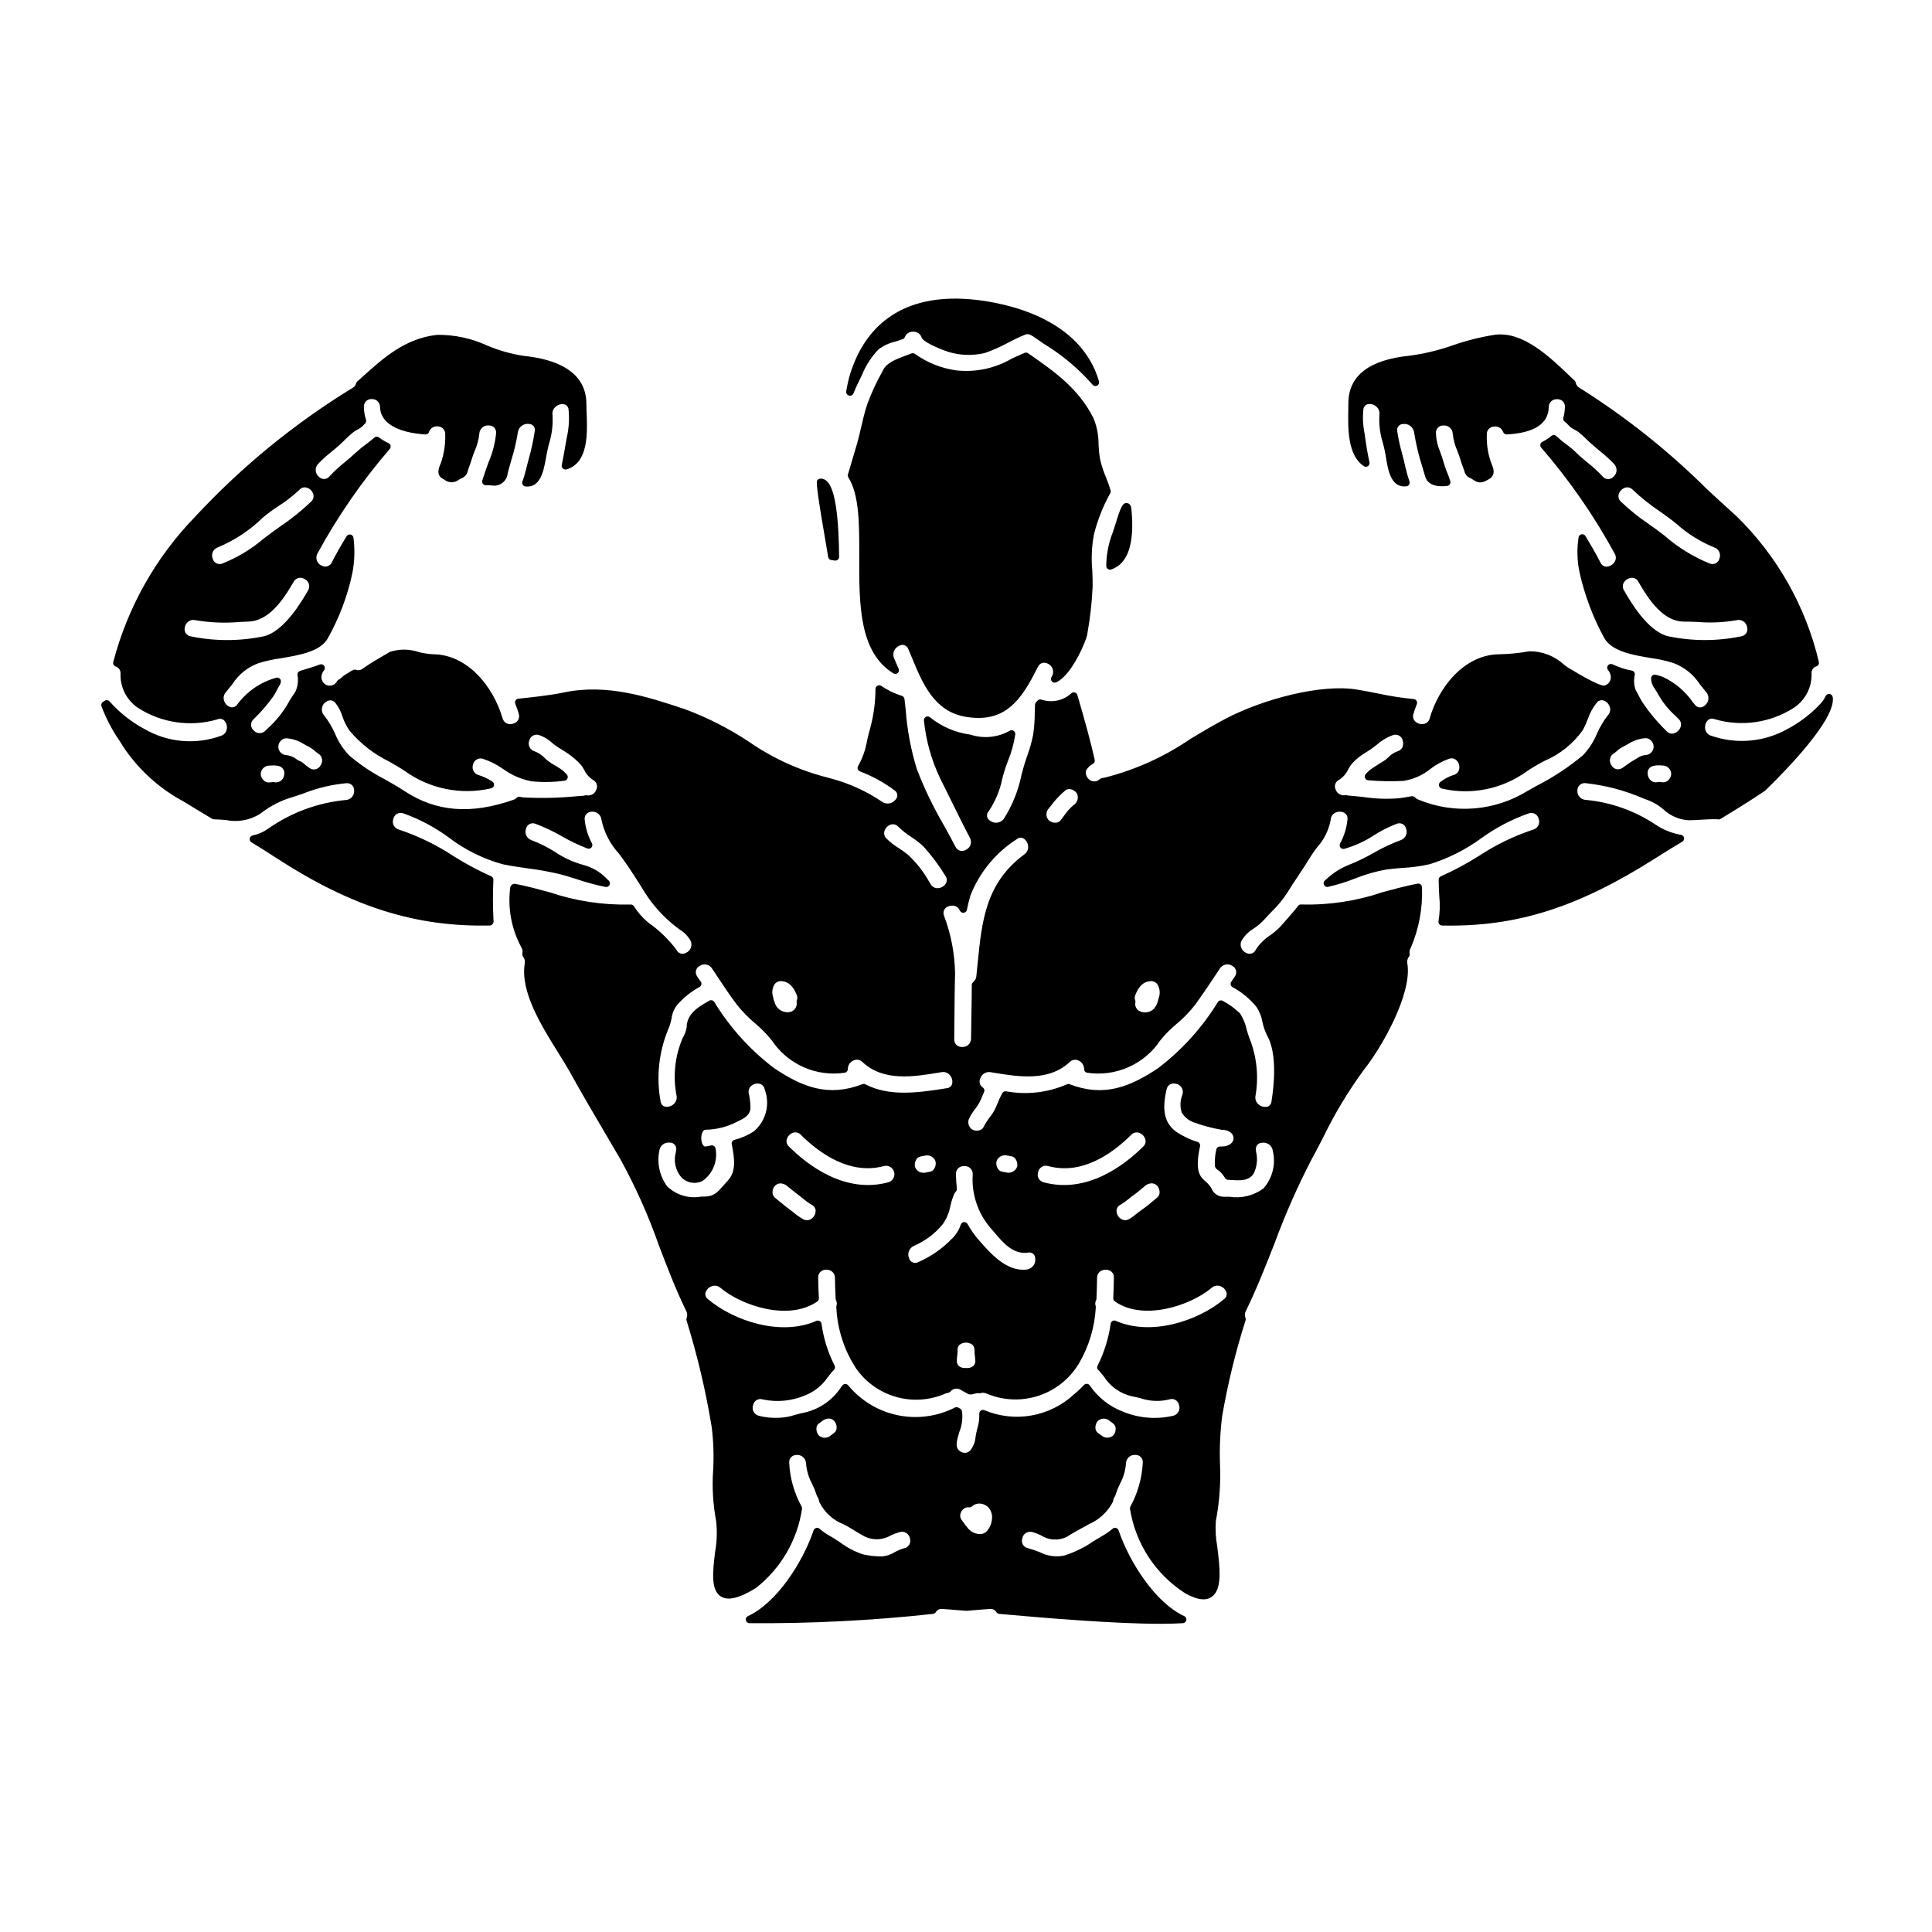 <?xml version="1.0" encoding="UTF-8"?>
<!-- Uploaded to: ICON Repo, www.iconrepo.com, Generator: ICON Repo Mixer Tools -->
<svg fill="#000000" width="800px" height="800px" version="1.1" viewBox="144 144 512 512" xmlns="http://www.w3.org/2000/svg">
 <g>
  <path d="m433.71 254.67c-4.016-7.871-10.445-12.328-17.25-17.051h-0.004c-0.273-0.195-0.637-0.234-0.945-0.098-1.152 0.488-2.246 0.992-3.316 1.48h-0.004c-4.465 2.625-9.664 3.731-14.812 3.148-3.918-0.547-7.644-2.035-10.863-4.328-0.277-0.223-0.645-0.281-0.973-0.156l-1.223 0.461c-2.594 0.953-5.273 1.938-6.242 3.852l-0.312 0.594v0.004c-1.543 2.742-2.859 5.609-3.938 8.562-0.672 2-1.16 4.106-1.633 6.141-0.328 1.41-0.648 2.812-1.027 4.164l-0.609 2.051c-0.672 2.254-1.543 5.176-1.852 6.246-0.074 0.27-0.031 0.555 0.113 0.789 2.941 4.637 2.914 12.594 2.887 21.051-0.035 12.426-0.078 25.277 9.055 30.867l-0.004-0.004c0.367 0.23 0.836 0.191 1.16-0.094 0.293-0.27 0.391-0.695 0.25-1.07l-1.234-2.828c-0.262-0.629-0.262-1.336 0.004-1.961 0.262-0.625 0.77-1.121 1.398-1.371 0.422-0.246 0.934-0.289 1.391-0.117 0.461 0.168 0.816 0.535 0.973 1 0.371 0.848 0.73 1.715 1.094 2.586 2.703 6.531 5.769 13.93 14.012 15.352 1.16 0.207 2.336 0.316 3.516 0.32 8.191 0 11.906-5.922 15.742-13.543h0.004c0.215-0.504 0.648-0.883 1.18-1.035 0.5-0.109 1.027-0.031 1.477 0.219 0.586 0.273 1.035 0.777 1.238 1.395 0.207 0.617 0.148 1.289-0.16 1.863-0.043 0.09-0.09 0.18-0.148 0.262-0.223 0.371-0.18 0.848 0.109 1.168 0.289 0.324 0.758 0.418 1.148 0.23 4.398-2.055 8.023-11.469 8.176-12.465l0.098-0.621c0.73-4.051 1.188-8.148 1.367-12.262 0.027-1.34-0.027-2.812-0.09-4.328h-0.004c-0.301-3.227-0.141-6.477 0.477-9.656 0.957-3.75 2.391-7.359 4.273-10.742 0.148-0.234 0.188-0.52 0.105-0.785-0.348-1.242-0.812-2.422-1.25-3.543h-0.004c-0.664-1.555-1.184-3.168-1.547-4.82-0.211-1.262-0.34-2.535-0.391-3.816 0.027-2.441-0.453-4.863-1.41-7.109z"/>
  <path d="m364.44 292.43c0.176 0.008 0.348 0.035 0.52 0.078l0.25 0.051c0.059 0.004 0.121 0.004 0.18 0 0.23 0 0.457-0.082 0.633-0.234 0.223-0.188 0.352-0.465 0.352-0.758-0.172-18.383-2.754-20.734-4.949-20.734-0.293 0-0.57 0.129-0.762 0.352-0.371 0.438-0.594 0.699 2.805 20.418h0.004c0.07 0.477 0.484 0.832 0.969 0.828z"/>
  <path d="m437.58 294.78c0.172 0.129 0.379 0.195 0.594 0.195 0.105 0 0.215-0.02 0.316-0.055 4.43-1.512 6.227-6.867 5.352-15.93-0.039-0.395-0.152-1.574-1.18-1.668-1.18-0.148-1.691 1.117-3.203 6.012-0.273 0.879-0.488 1.594-0.605 1.863v-0.004c-1.094 2.793-1.664 5.758-1.68 8.754-0.012 0.328 0.141 0.641 0.406 0.832z"/>
  <path d="m368.99 248.83c0.086 0.027 0.18 0.043 0.273 0.043 0.398 0 0.754-0.238 0.91-0.602l0.246-0.598c0.27-0.641 0.527-1.273 0.836-1.875 0.395-0.789 0.754-1.531 1.113-2.289 1.02-2.566 2.523-4.91 4.434-6.906 1.32-1.004 2.84-1.711 4.457-2.074 0.668-0.207 1.336-0.418 1.969-0.652 0.289-0.105 0.512-0.34 0.602-0.633 0.359-0.848 1.207-1.379 2.121-1.336 1.035-0.082 1.984 0.562 2.293 1.551 0.547 1.5 6.711 3.688 6.828 3.719 3.188 1.008 6.586 1.145 9.84 0.395 2.152-0.742 4.238-1.664 6.234-2.754 1.426-0.73 2.898-1.488 4.43-2.098 0.598-0.281 1.305-0.195 1.82 0.219 0.148 0.062 0.297 0.148 0.395 0.207 0.957 0.668 1.91 1.316 2.848 1.969 4.82 2.922 9.164 6.566 12.883 10.805 0.289 0.375 0.805 0.488 1.227 0.273 0.422-0.219 0.629-0.703 0.492-1.156-4.891-16.777-24.586-20.703-32.828-21.609-16.977-1.836-28.391 4.887-33.062 19.488-0.473 1.578-0.84 3.188-1.094 4.82-0.07 0.496 0.246 0.969 0.734 1.094z"/>
  <path d="m629.68 328.72c-0.066-0.426-0.406-0.758-0.832-0.816-0.43-0.055-0.844 0.168-1.027 0.559-0.414 0.887-0.988 1.688-1.695 2.363-2.441 2.555-5.281 4.699-8.406 6.352-6.203 3.496-13.613 4.141-20.324 1.766-0.789-0.254-1.363-0.934-1.492-1.75-0.168-0.875 0.121-1.773 0.766-2.387 0.504-0.395 1.18-0.473 1.762-0.207 7.074 2.062 14.695 0.969 20.91-2.996 3.043-1.992 4.84-5.414 4.746-9.051-0.109-0.883 0.434-1.715 1.285-1.969 0.488-0.164 0.77-0.68 0.641-1.18-3.457-14.664-11.016-28.043-21.789-38.574-2.641-2.363-5.242-4.781-7.844-7.184-10.227-10.168-21.551-19.168-33.762-26.84-0.539-0.277-0.922-0.789-1.035-1.387-0.035-0.211-0.137-0.402-0.293-0.551l-1.391-1.32c-5.512-5.25-12.402-11.785-19.785-10.828v0.004c-3.769 0.594-7.477 1.523-11.082 2.777-3.707 1.312-7.543 2.238-11.445 2.758-10.789 1.09-16.258 5.344-16.258 12.645 0 0.527 0 1.105-0.023 1.727-0.086 4.801-0.215 12.062 4.125 14.895 0.328 0.227 0.762 0.227 1.094 0 0.324-0.23 0.48-0.629 0.395-1.02-0.414-1.898-0.789-3.961-1.133-6.492l-0.168-1.145h-0.004c-0.422-2.082-0.527-4.219-0.309-6.332 0.031-0.59 0.391-1.117 0.93-1.355 0.832-0.254 1.738-0.07 2.402 0.492 0.711 0.531 1.062 1.418 0.918 2.293-0.152 2.527 0.164 5.066 0.938 7.477 0.27 1.062 0.527 2.094 0.684 3.059l0.098 0.605c0.562 3.453 1.316 8.219 5.406 7.777v0.004c0.305-0.031 0.578-0.195 0.742-0.453 0.16-0.258 0.195-0.578 0.09-0.863-0.422-1.219-0.773-2.461-1.051-3.719-0.27-1.238-0.582-2.453-0.898-3.656-0.551-1.938-0.98-3.906-1.285-5.898-0.105-0.457 0-0.934 0.285-1.309 0.281-0.371 0.719-0.598 1.188-0.613 0.684-0.113 1.387 0.055 1.949 0.461 0.562 0.41 0.938 1.027 1.043 1.715 0.5 3.137 1.238 6.234 2.215 9.258 0.246 0.832 0.488 1.652 0.723 2.481 0.34 1.148 1.52 3.004 5.832 2.481v-0.004c0.297-0.035 0.559-0.199 0.719-0.453 0.156-0.25 0.191-0.559 0.094-0.84l-0.156-0.461c-0.195-0.594-0.395-1.18-0.652-1.77h-0.004c-0.398-0.945-0.73-1.914-0.996-2.902-0.266-0.949-0.582-1.887-0.945-2.805-0.637-1.496-0.988-3.098-1.039-4.723-0.047-0.535 0.137-1.07 0.508-1.461 0.371-0.395 0.891-0.609 1.43-0.594 0.621-0.062 1.242 0.133 1.715 0.539 0.477 0.406 0.762 0.988 0.797 1.613 0.16 1.59 0.578 3.141 1.234 4.598 0.285 0.746 0.57 1.488 0.789 2.227 0.176 0.641 0.395 1.266 0.637 1.895 0.172 0.465 0.348 0.93 0.48 1.371h-0.004c0.195 0.777 0.762 1.406 1.512 1.684 0.238 0.109 0.461 0.242 0.672 0.395 1.828 1.344 2.926 0.688 4.394-0.176 1.777-1.09 1.02-2.93 0.617-3.918l-0.188-0.469h-0.004c-0.828-2.375-1.203-4.883-1.105-7.394-0.059-1.059 0.73-1.977 1.785-2.07 1.066-0.223 2.133 0.363 2.516 1.383 0.145 0.426 0.547 0.707 0.996 0.695 7.301-0.414 11.02-2.844 11.113-7.215-0.016-0.586 0.219-1.148 0.637-1.555 0.422-0.402 0.992-0.613 1.578-0.578h0.047c0.527-0.004 1.039 0.188 1.441 0.535 0.414 0.406 0.625 0.977 0.582 1.555-0.027 0.961-0.164 1.914-0.414 2.84-0.109 0.422 0.066 0.863 0.438 1.094 0.273 0.16 0.512 0.379 0.699 0.641 0.543 0.629 1.215 1.137 1.969 1.488 0.348 0.172 0.676 0.379 0.984 0.613 0.695 0.562 1.344 1.18 1.996 1.801 0.395 0.395 0.789 0.789 1.219 1.145 0.762 0.695 1.574 1.371 2.391 2.047 1.355 1.066 2.633 2.234 3.816 3.488 0.426 0.48 0.633 1.109 0.578 1.746-0.055 0.637-0.371 1.223-0.867 1.621-0.371 0.383-0.887 0.59-1.422 0.566-0.531-0.02-1.031-0.27-1.367-0.684-1.227-1.316-2.555-2.535-3.969-3.648-1.031-0.855-2.106-1.738-3.043-2.676-0.863-0.828-1.785-1.598-2.758-2.301-0.879-0.637-1.715-1.332-2.5-2.082-0.363-0.363-0.945-0.383-1.336-0.051-0.738 0.617-1.543 1.145-2.402 1.574-0.266 0.137-0.453 0.383-0.516 0.676-0.055 0.293 0.02 0.598 0.211 0.828 7.492 8.656 14.031 18.094 19.504 28.148 0.402 0.691 0.375 1.547-0.07 2.211-0.488 0.738-1.305 1.188-2.188 1.207-0.672-0.047-1.262-0.465-1.523-1.082-1.105-2.141-2.414-4.445-3.996-7.043-0.215-0.359-0.637-0.539-1.047-0.453-0.41 0.09-0.719 0.43-0.77 0.848-0.48 3.125-0.379 6.309 0.297 9.398 1.359 6.031 3.559 11.844 6.527 17.266 2.035 3.543 7.539 4.477 12.387 5.289v0.004c2.023 0.262 4.023 0.707 5.969 1.328 2.875 1.086 5.328 3.07 6.992 5.652 0.512 0.641 1.066 1.34 1.703 2.102 0.418 0.512 0.609 1.172 0.531 1.828s-0.422 1.254-0.945 1.652c-0.355 0.359-0.852 0.543-1.355 0.508-0.504-0.039-0.965-0.293-1.262-0.699l-0.574-0.691-0.004-0.004c-2-2.906-4.746-5.219-7.953-6.691-0.613-0.23-1.242-0.418-1.883-0.566-0.293-0.07-0.602-0.004-0.836 0.188-0.242 0.188-0.379 0.48-0.375 0.785 0.031 0.953 0.344 1.871 0.902 2.644 0.449 0.637 0.855 1.301 1.219 1.988 1.16 1.973 2.621 3.75 4.332 5.273l0.836 0.836h-0.004c0.559 0.496 0.785 1.266 0.586 1.988-0.254 0.879-0.941 1.57-1.82 1.832-0.699 0.191-1.449-0.031-1.926-0.578-2.348-2.269-4.457-4.777-6.297-7.477-0.438-0.691-0.84-1.406-1.203-2.137-0.238-0.457-0.477-0.914-0.746-1.387h-0.004c-0.352-1.039-0.461-2.141-0.32-3.227 0.004-0.137 0.027-0.266 0.066-0.395l0.062-0.301c0.047-0.254-0.008-0.52-0.156-0.738-0.148-0.215-0.375-0.363-0.633-0.41-1.082-0.176-2.141-0.461-3.168-0.848-0.734-0.273-1.383-0.543-1.969-0.812v0.004c-0.41-0.184-0.895-0.066-1.176 0.289-0.277 0.355-0.281 0.852-0.004 1.211 0.328 0.383 0.559 0.84 0.68 1.328 0.328 1.211-0.371 2.457-1.574 2.812-0.414 0.086-2.082-0.148-9.055-4.398l-0.395-0.215h0.004c-0.109-0.09-0.223-0.168-0.348-0.234l-0.902-0.641h0.004c-2.488-2.32-5.762-3.609-9.16-3.606l-0.395 0.055c-2.488 0.441-5.008 0.688-7.539 0.742-9.402 0-16.207 8.789-18.559 16.957h0.004c-0.164 0.734-0.73 1.312-1.461 1.488-0.871 0.203-1.785-0.055-2.422-0.68-0.504-0.523-0.668-1.285-0.426-1.969 0.254-0.875 0.551-1.734 0.891-2.578 0.117-0.289 0.09-0.617-0.074-0.883-0.164-0.266-0.445-0.441-0.758-0.465-3.258-0.316-6.496-0.824-9.695-1.523-1.711-0.34-3.434-0.684-5.266-0.98-9.781-1.625-25.094 2.656-34.523 7.523-3.305 1.707-6.527 3.644-9.641 5.512v-0.004c-6.938 4.766-14.668 8.258-22.828 10.312l-0.316 0.035c-0.086 0.012-0.172 0.035-0.25 0.062-0.059 0-0.324 0.082-0.395 0.105-0.094 0.043-0.184 0.098-0.262 0.164-0.68 0.68-1.734 0.809-2.562 0.316-0.578-0.371-0.984-0.965-1.121-1.641-0.109-0.445-0.02-0.918 0.242-1.293 0.41-0.578 0.949-1.055 1.574-1.395 0.398-0.203 0.609-0.648 0.512-1.086-0.922-4.172-2.426-9.793-4.594-17.172-0.09-0.324-0.336-0.578-0.656-0.676-0.316-0.098-0.664-0.027-0.918 0.188-2.137 1.977-5.184 2.629-7.941 1.699-0.324-0.105-0.68-0.039-0.941 0.176-0.211 0.184-0.395 0.387-0.559 0.609-0.133 0.168-0.207 0.371-0.219 0.586-0.027 0.664-0.043 1.344-0.062 2.027 0.004 2.019-0.148 4.039-0.449 6.039-0.371 1.852-0.891 3.668-1.547 5.438-0.426 1.262-0.855 2.523-1.18 3.828l-0.34 1.254v0.004c-0.84 4.152-2.441 8.117-4.723 11.688-0.434 0.543-1.062 0.891-1.754 0.965-0.688 0.074-1.379-0.133-1.914-0.57-0.406-0.25-0.68-0.668-0.738-1.137-0.062-0.473 0.09-0.949 0.418-1.293 1.758-2.602 2.984-5.527 3.613-8.602 0.402-1.633 0.91-3.238 1.523-4.805 0.922-2.231 1.566-4.566 1.918-6.953 0.059-0.387-0.113-0.773-0.445-0.984-0.332-0.211-0.758-0.207-1.082 0.012-3.16 1.77-6.922 2.129-10.359 0.992-3.918-0.516-7.617-2.102-10.695-4.582-0.309-0.266-0.75-0.312-1.105-0.117-0.359 0.195-0.559 0.59-0.508 0.996 0.539 5.297 1.988 10.461 4.281 15.266l2.34 4.723c1.824 3.707 3.648 7.418 5.57 11.098v0.004c0.301 0.555 0.355 1.215 0.148 1.812-0.207 0.598-0.656 1.082-1.234 1.336-0.461 0.289-1.02 0.367-1.539 0.219-0.523-0.152-0.953-0.516-1.188-1.004-0.977-1.883-2.008-3.75-3.039-5.625-2.816-4.797-5.234-9.816-7.231-15.008-1.574-5.144-2.566-10.445-2.953-15.809l-0.316-2.754c-0.047-0.387-0.316-0.711-0.688-0.828-1.941-0.602-3.781-1.488-5.461-2.633-0.297-0.203-0.68-0.227-1-0.062-0.32 0.164-0.523 0.492-0.535 0.848-0.004 3.457-0.461 6.898-1.355 10.234-0.352 1.215-0.613 2.363-0.871 3.473-0.391 2.359-1.188 4.633-2.363 6.719-0.152 0.246-0.191 0.547-0.105 0.824 0.09 0.277 0.297 0.5 0.566 0.609 3.277 1.242 6.363 2.934 9.176 5.027 0.398 0.246 0.668 0.664 0.727 1.133 0.062 0.469-0.09 0.938-0.414 1.281-0.41 0.562-1.023 0.941-1.711 1.051-0.688 0.105-1.391-0.062-1.953-0.473-4.133-2.789-8.707-4.863-13.527-6.141l-0.824-0.223h0.004c-7.496-1.898-14.586-5.129-20.934-9.539-5.273-3.484-10.93-6.359-16.848-8.57-9.684-3.234-20.664-6.898-32.223-4.441-3.652 0.789-9.922 1.422-11.98 1.633h-0.004c-0.309 0.031-0.586 0.211-0.742 0.477-0.16 0.27-0.184 0.594-0.066 0.883 0.355 0.867 0.664 1.754 0.918 2.652 0.184 0.551 0.117 1.152-0.176 1.656-0.293 0.5-0.785 0.852-1.355 0.961-0.559 0.207-1.18 0.164-1.711-0.113-0.527-0.277-0.914-0.766-1.066-1.34-2.344-8.164-9.145-16.957-18.555-16.957-1.18-0.082-2.352-0.258-3.5-0.531-2.523-0.891-5.269-0.918-7.809-0.086-0.645 0.395-1.297 0.789-1.945 1.145-1.574 0.918-3.195 1.867-4.644 2.875-0.156 0.078-0.301 0.176-0.438 0.289-0.5 0.508-1.254 0.672-1.922 0.426-0.199-0.062-0.41-0.062-0.605 0-0.406 0.152-0.789 0.355-1.137 0.613-0.223 0.148-0.488 0.324-0.855 0.527h0.004c-0.504 0.281-0.965 0.633-1.367 1.043-0.168 0.168-0.363 0.301-0.582 0.395-0.211 0.09-0.383 0.25-0.492 0.453-0.48 0.898-1.504 1.359-2.496 1.125-1.191-0.355-1.887-1.586-1.574-2.789 0.117-0.453 0.332-0.875 0.629-1.238 0.27-0.352 0.273-0.84 0.008-1.191-0.266-0.355-0.73-0.488-1.145-0.332-1.18 0.469-2.473 0.855-3.824 1.262l-1.055 0.32c-0.172 0.043-0.34 0.105-0.496 0.184-0.371 0.184-0.586 0.578-0.543 0.984 0 0.129 0.043 0.262 0.066 0.395 0.027 0.109 0.043 0.219 0.047 0.332 0.105 1.254-0.109 2.512-0.621 3.664-0.254 0.426-0.516 0.816-0.789 1.18-0.508 0.738-0.969 1.508-1.383 2.305-1.422 2.371-3.191 4.516-5.254 6.363l-0.539 0.535c-0.406 0.43-0.977 0.672-1.57 0.664-0.594-0.012-1.156-0.27-1.551-0.715-0.434-0.367-0.688-0.906-0.695-1.473-0.008-0.566 0.23-1.113 0.652-1.492 1.867-1.793 3.57-3.75 5.086-5.848 0.418-0.59 0.785-1.215 1.105-1.863 0.195-0.395 0.395-0.789 0.629-1.16 0.223-0.312 0.367-0.672 0.426-1.047 0.043-0.332-0.086-0.664-0.34-0.883-0.254-0.215-0.602-0.289-0.922-0.195-4.141 1.145-7.777 3.652-10.32 7.117-0.359 0.523-0.988 0.797-1.617 0.703-0.852-0.207-1.535-0.832-1.82-1.656-0.305-0.789-0.141-1.68 0.426-2.305 0.652-0.789 1.215-1.496 1.73-2.152 1.629-2.574 4.066-4.531 6.934-5.57 1.906-0.594 3.859-1.023 5.84-1.285 4.957-0.84 10.574-1.785 12.535-5.324v-0.004c3.039-5.414 5.238-11.266 6.516-17.344 0.578-3.055 0.672-6.184 0.273-9.266-0.035-0.422-0.34-0.773-0.754-0.867-0.414-0.098-0.84 0.082-1.062 0.441-1.504 2.438-2.789 4.723-3.938 6.953v0.004c-0.23 0.492-0.66 0.859-1.18 1.016s-1.082 0.078-1.543-0.207c-0.578-0.254-1.027-0.738-1.23-1.336-0.207-0.598-0.156-1.254 0.145-1.812 5.391-9.91 11.824-19.215 19.195-27.758 0.195-0.234 0.273-0.551 0.203-0.848-0.066-0.301-0.273-0.551-0.555-0.68-0.891-0.414-1.742-0.922-2.531-1.516-0.375-0.273-0.895-0.246-1.242 0.07-0.688 0.621-1.438 1.18-2.188 1.75-0.926 0.676-1.816 1.402-2.664 2.172-0.902 0.871-1.883 1.684-2.863 2.5-1.48 1.176-2.875 2.461-4.168 3.836-0.332 0.43-0.832 0.688-1.375 0.707-0.516-0.004-1.008-0.211-1.371-0.574-0.504-0.398-0.82-0.988-0.875-1.625-0.059-0.641 0.152-1.273 0.574-1.754 1.074-1.148 2.238-2.211 3.484-3.172 0.938-0.789 1.883-1.539 2.754-2.383l0.348-0.34c0.945-0.926 1.844-1.793 2.828-2.594v0.004c0.301-0.23 0.621-0.43 0.957-0.602 0.773-0.359 1.457-0.883 2-1.539 0.031-0.031 0.199-0.215 0.223-0.25l0.004-0.004c0.195-0.258 0.254-0.602 0.148-0.91-0.359-1.082-0.551-2.215-0.562-3.356-0.039-0.559 0.164-1.105 0.551-1.504 0.391-0.402 0.934-0.617 1.492-0.594h0.039c0.582-0.031 1.148 0.18 1.566 0.586s0.648 0.969 0.633 1.551c0.094 4.106 4.461 6.742 11.973 7.238 0.465 0.055 0.898-0.242 1.008-0.695 0.371-1.043 1.461-1.648 2.543-1.414 1.043 0.113 1.816 1.027 1.75 2.074 0.078 2.519-0.285 5.031-1.082 7.422-0.066 0.168-0.141 0.34-0.211 0.52-0.414 1-1.18 2.863 0.68 3.856l0.316 0.176v0.004c1.133 0.953 2.785 0.969 3.938 0.035 0.203-0.121 0.395-0.211 0.57-0.301v0.004c0.844-0.293 1.488-0.984 1.723-1.844 0.148-0.547 0.328-1.082 0.535-1.609 0.199-0.539 0.395-1.078 0.547-1.629 0.207-0.734 0.496-1.473 0.789-2.207v-0.004c0.656-1.461 1.074-3.023 1.234-4.621 0.039-0.629 0.332-1.215 0.812-1.621 0.484-0.406 1.109-0.598 1.738-0.531 0.535-0.012 1.047 0.207 1.41 0.598 0.363 0.395 0.543 0.922 0.492 1.453-0.277 2.668-0.957 5.277-2.016 7.738-0.453 1.211-0.898 2.422-1.266 3.648-0.078 0.293-0.18 0.562-0.281 0.844l-0.086 0.242c-0.109 0.293-0.07 0.617 0.102 0.879 0.172 0.258 0.457 0.418 0.766 0.434 0.547 0.031 1.098 0 1.574 0.059 1.004 0.195 2.043-0.043 2.856-0.66 0.816-0.617 1.328-1.551 1.414-2.566 0.297-1.156 0.629-2.312 0.965-3.473h-0.004c0.766-2.422 1.348-4.902 1.742-7.41 0.105-0.688 0.48-1.305 1.047-1.715 0.562-0.41 1.266-0.578 1.953-0.465 0.465 0.016 0.902 0.242 1.188 0.613 0.285 0.375 0.387 0.852 0.281 1.309-0.387 2.555-0.938 5.082-1.652 7.566-0.262 0.973-0.516 1.949-0.75 2.91-0.234 0.961-0.539 1.969-0.867 2.856v-0.004c-0.102 0.285-0.07 0.598 0.09 0.855 0.156 0.258 0.426 0.426 0.727 0.461 3.938 0.43 4.828-4.144 5.418-7.516l0.152-0.859c0.16-0.895 0.395-1.859 0.641-2.856l0.004 0.004c0.781-2.488 1.102-5.098 0.949-7.699-0.141-0.875 0.215-1.754 0.918-2.289 0.668-0.562 1.574-0.746 2.406-0.492 0.539 0.234 0.898 0.758 0.926 1.348 0.25 2.516 0.082 5.051-0.496 7.512l-0.445 2.539c-0.273 1.551-0.539 3.102-0.863 4.637-0.07 0.336 0.043 0.688 0.297 0.922 0.25 0.234 0.609 0.316 0.941 0.223 5.879-1.68 5.566-9.664 5.356-14.957-0.035-0.914-0.07-1.758-0.07-2.496 0-5-2.902-11.25-16.734-12.645h-0.004c-3.258-0.512-6.445-1.418-9.488-2.699-4.191-1.941-8.762-2.918-13.383-2.856-8.434 0.961-14.117 6.074-19.621 11.02l-1.488 1.34c-0.152 0.133-0.258 0.309-0.305 0.504-0.137 0.531-0.5 0.977-0.988 1.223-15.375 9.414-29.395 20.887-41.664 34.098-10.438 10.754-17.914 24.023-21.707 38.523-0.129 0.496 0.145 1.012 0.633 1.18 0.848 0.262 1.387 1.086 1.293 1.969-0.105 3.633 1.684 7.059 4.723 9.051 6.215 3.969 13.836 5.062 20.918 3.004 0.574-0.273 1.258-0.191 1.754 0.211 0.637 0.605 0.922 1.496 0.758 2.359-0.121 0.82-0.699 1.5-1.484 1.754-6.684 2.449-14.109 1.809-20.273-1.754-3.516-1.871-6.668-4.363-9.305-7.352-0.324-0.359-0.867-0.43-1.273-0.164l-0.395 0.25c-0.418 0.215-0.625 0.695-0.496 1.148 1.258 3.352 2.93 6.531 4.977 9.469 0.316 0.492 0.566 0.891 0.727 1.18 4.062 6.141 9.586 11.176 16.074 14.652 2.512 1.535 5.031 3.074 7.57 4.582 0.145 0.086 0.309 0.133 0.477 0.137 1.141 0.031 2.188 0.113 3.148 0.188v0.004c3.113 0.645 6.356 0.066 9.051-1.613 2.195-1.73 4.652-3.094 7.285-4.035 1.402-0.418 2.781-0.895 4.168-1.363 3.68-1.461 7.551-2.391 11.496-2.754h0.117c0.508-0.012 1 0.188 1.355 0.551 0.359 0.363 0.551 0.855 0.535 1.367 0.059 0.629-0.141 1.262-0.559 1.742-0.418 0.48-1.012 0.766-1.648 0.793-7.426 0.707-14.539 3.344-20.629 7.644-1.223 0.867-2.609 1.469-4.078 1.762-0.391 0.09-0.688 0.406-0.754 0.801-0.066 0.395 0.113 0.789 0.453 1 2.223 1.363 4.449 2.754 6.648 4.199 20.035 12.988 37 18.301 56.602 17.855h-0.004c0.309-0.047 0.578-0.223 0.746-0.484 0.176-0.273 0.23-0.609 0.16-0.926-0.188-3.562-0.199-7.133-0.027-10.699 0.016-0.41-0.227-0.789-0.609-0.945-3.477-1.551-6.836-3.352-10.047-5.387-4.477-2.949-9.32-5.297-14.406-6.984-0.586-0.16-1.074-0.559-1.352-1.098-0.273-0.539-0.312-1.168-0.102-1.734 0.117-0.559 0.465-1.043 0.961-1.324 0.496-0.285 1.09-0.34 1.633-0.156 4.367 1.547 8.477 3.734 12.199 6.492 4.234 3.215 9.039 5.594 14.164 7.008 2.262 0.477 4.508 0.789 6.691 1.102v0.004c2.742 0.34 5.469 0.828 8.164 1.453 1.633 0.395 3.277 0.926 4.941 1.449h-0.004c2.461 0.836 4.977 1.512 7.523 2.027 0.422 0.059 0.832-0.16 1.023-0.539 0.199-0.398 0.105-0.887-0.234-1.18l-0.367-0.332h0.004c-1.695-1.82-3.863-3.129-6.262-3.777-2.691-0.719-5.242-1.883-7.551-3.441-1.984-1.266-4.094-2.32-6.297-3.148-0.605-0.211-1.098-0.656-1.363-1.238-0.266-0.582-0.281-1.246-0.043-1.84 0.125-0.52 0.469-0.957 0.945-1.199 0.477-0.242 1.035-0.262 1.527-0.055 2.414 0.902 4.746 2.004 6.977 3.297 2.18 1.254 4.453 2.34 6.793 3.25 0.379 0.137 0.801 0.031 1.066-0.266 0.273-0.297 0.332-0.734 0.148-1.09-1.066-1.969-1.723-4.129-1.934-6.356-0.055-0.523 0.117-1.047 0.473-1.434 0.355-0.391 0.863-0.609 1.391-0.605 0.633-0.062 1.262 0.129 1.75 0.539 0.488 0.406 0.793 0.992 0.844 1.629 0.703 3.309 2.277 6.371 4.562 8.867 0.441 0.586 0.859 1.141 1.227 1.66 1.996 2.777 3.805 5.664 5.785 8.867h0.004c2.219 3.453 5.016 6.5 8.266 9.008l0.867 0.648c1.199 0.727 2.195 1.742 2.891 2.961 0.281 0.586 0.312 1.266 0.078 1.875-0.23 0.609-0.699 1.098-1.301 1.352-0.441 0.258-0.973 0.312-1.457 0.152s-0.879-0.52-1.078-0.992c-2.031-2.703-4.469-5.074-7.231-7.023l-0.43-0.348c-1.398-1.203-2.609-2.606-3.598-4.164-0.199-0.309-0.555-0.473-0.922-0.434-7.25 0.184-14.477-0.91-21.348-3.231-3.219-0.871-6.262-1.688-9.168-2.242v-0.004c-0.324-0.047-0.656 0.043-0.914 0.254-0.258 0.207-0.414 0.512-0.434 0.844-0.676 5.434 0.367 10.945 2.981 15.762 0.297 0.477 0.391 1.055 0.254 1.598-0.066 0.293 0.004 0.598 0.188 0.832 0.406 0.516 0.566 1.184 0.441 1.824-1.23 7.441 4.402 16.477 8.934 23.738 1.113 1.785 2.144 3.441 2.957 4.887 3.121 5.652 6.426 11.277 9.633 16.715 1.289 2.188 2.574 4.383 3.856 6.582v0.004c4.023 7.324 7.434 14.965 10.199 22.848 2.172 5.691 4.418 11.574 7.215 17.32 0.309 0.566 0.348 1.246 0.102 1.844-0.078 0.207-0.086 0.434-0.023 0.641 2.871 9.246 5.098 18.68 6.668 28.23 0.469 3.746 0.602 7.531 0.395 11.301-0.324 4.57-0.059 9.164 0.785 13.664 0.305 2.738 0.211 5.508-0.285 8.215-0.609 5.117-1.18 9.988 1.508 11.723 1.895 1.219 4.836 0.52 9.262-2.184 6.652-5.176 11.047-12.719 12.277-21.055 0.02-0.203-0.023-0.406-0.125-0.582-1.961-3.566-3.082-7.531-3.277-11.598-0.047-0.535 0.137-1.07 0.508-1.461 0.371-0.395 0.891-0.609 1.434-0.594 0.621-0.059 1.238 0.137 1.711 0.543s0.762 0.984 0.801 1.609c0.141 1.91 0.684 3.773 1.594 5.461 0.465 0.93 0.859 1.891 1.18 2.883 0.039 0.133 0.074 0.238 0.121 0.367v-0.004c0.035 0.082 0.078 0.156 0.125 0.227 0.238 0.316 0.387 0.691 0.434 1.086 0.016 0.098 0.043 0.191 0.082 0.281 1.305 2.699 3.582 4.809 6.375 5.902 1.074 0.527 2.07 1.141 3.125 1.785 0.891 0.543 1.777 1.086 2.715 1.574 2.211 0.965 4.754 0.797 6.816-0.449 0.738-0.336 1.5-0.613 2.281-0.832 0.582-0.172 1.215-0.082 1.73 0.242s0.867 0.855 0.965 1.457c0.18 0.539 0.121 1.129-0.16 1.617-0.285 0.492-0.77 0.836-1.324 0.945-0.918 0.27-1.801 0.641-2.633 1.105-0.996 0.621-2.125 0.996-3.293 1.09-1.707 0.008-3.406-0.18-5.066-0.559-2.184-0.738-4.234-1.82-6.074-3.203-0.992-0.652-1.949-1.281-2.836-1.777h-0.004c-0.914-0.512-1.773-1.117-2.562-1.809-0.246-0.211-0.582-0.289-0.898-0.203-0.316 0.086-0.57 0.324-0.676 0.633-2.965 8.691-9.887 19.285-17.402 22.727h0.004c-0.41 0.188-0.641 0.629-0.562 1.074 0.082 0.445 0.457 0.773 0.906 0.805 16.266 0.125 32.523-0.695 48.695-2.461 0.309-0.027 0.586-0.199 0.75-0.465 0.336-0.602 1-0.938 1.68-0.848 0.875 0.047 2.496 0.18 4.664 0.367l1.773 0.133 1.273-0.105c2.305-0.195 4.051-0.348 4.961-0.395h0.004c0.672-0.078 1.332 0.246 1.676 0.828 0.164 0.273 0.445 0.453 0.762 0.484 13.133 1.18 30.816 2.625 42.668 2.625 2.238 0 4.269-0.051 6.027-0.164h-0.004c0.449-0.031 0.82-0.363 0.902-0.805 0.082-0.445-0.148-0.887-0.559-1.074-7.508-3.438-14.434-14.035-17.398-22.727-0.105-0.309-0.352-0.543-0.664-0.633-0.312-0.094-0.652-0.02-0.898 0.191-0.809 0.684-1.672 1.297-2.586 1.828-0.84 0.477-1.695 1.004-2.566 1.535-2.367 1.641-4.969 2.914-7.719 3.773-2.18 0.441-4.445 0.125-6.422-0.895-1.043-0.426-2.109-0.789-3.199-1.082-0.551-0.113-1.027-0.457-1.309-0.949-0.281-0.488-0.34-1.074-0.16-1.609 0.098-0.602 0.449-1.133 0.965-1.457s1.148-0.414 1.734-0.242c0.758 0.219 1.5 0.5 2.215 0.84 2.086 1.363 4.742 1.516 6.965 0.391 1.32-0.871 2.668-1.609 4.106-2.391 0.57-0.312 1.148-0.625 1.727-0.953l0.004 0.004c2.711-1.191 4.934-3.277 6.297-5.906 0.047-0.102 0.078-0.211 0.09-0.324 0.035-0.371 0.172-0.723 0.395-1.02 0.059-0.094 0.109-0.191 0.152-0.297 0.062-0.133 0.109-0.273 0.133-0.422 0.309-0.945 0.688-1.863 1.133-2.754 0.914-1.688 1.453-3.555 1.574-5.469 0.035-0.625 0.324-1.203 0.801-1.609 0.473-0.402 1.09-0.598 1.711-0.539 0.539-0.016 1.059 0.199 1.43 0.594 0.371 0.391 0.555 0.926 0.508 1.461-0.211 4.074-1.332 8.047-3.281 11.629-0.098 0.172-0.137 0.371-0.117 0.57 1.449 9.23 6.785 17.395 14.652 22.434 3.098 1.719 5.367 2.043 6.961 0.965 2.926-1.969 2.211-7.777 1.516-13.383h0.004c-0.414-2.219-0.539-4.484-0.375-6.738 0.961-5.016 1.328-10.129 1.098-15.234-0.148-4.219 0.047-8.441 0.586-12.629 1.484-8.582 3.555-17.051 6.195-25.352 0.066-0.215 0.055-0.445-0.031-0.652-0.234-0.594-0.195-1.262 0.113-1.82 2.93-5.996 5.336-12.152 7.672-18.105 2.785-7.559 6.043-14.934 9.754-22.082 0.953-1.75 1.914-3.59 2.894-5.473 3.094-6.426 6.773-12.551 10.992-18.301 4.66-5.84 12.812-20.074 11.477-28.117v-0.004c-0.121-0.641 0.035-1.301 0.43-1.82 0.168-0.227 0.23-0.512 0.176-0.789-0.105-0.527 0-1.078 0.301-1.531 2.172-5.059 3.188-10.539 2.973-16.043 0-0.262-0.102-0.516-0.285-0.699-0.188-0.188-0.438-0.293-0.699-0.293-0.109 0.012-0.219 0.023-0.328 0.043-2.949 0.57-6 1.395-9.23 2.266v0.004c-6.894 2.336-14.148 3.43-21.426 3.223-0.348-0.043-0.688 0.105-0.883 0.395-1.074 1.395-2.219 2.684-3.43 4.051l-1.332 1.508h0.004c-0.773 0.785-1.617 1.5-2.516 2.137-1.566 1-2.902 2.324-3.914 3.883-0.199 0.48-0.594 0.848-1.086 1.012-0.492 0.16-1.031 0.105-1.477-0.16-0.598-0.254-1.07-0.742-1.301-1.352-0.23-0.609-0.203-1.289 0.078-1.875 0.793-1.316 1.895-2.418 3.215-3.203 1.035-0.691 1.988-1.504 2.84-2.414 0.648-0.746 1.332-1.453 2.008-2.156 1.512-1.461 2.856-3.082 4.004-4.84 0.973-1.598 2.016-3.148 3.059-4.723 1.105-1.668 2.211-3.332 3.25-5.047 0.457-0.75 1.043-1.539 1.652-2.363l0.004 0.004c1.852-2.043 3.098-4.562 3.598-7.273 0.016-0.809 0.48-1.535 1.207-1.887 0.793-0.402 1.738-0.371 2.504 0.078 0.547 0.375 0.832 1.027 0.738 1.684-0.211 2.246-0.883 4.426-1.969 6.402-0.168 0.336-0.129 0.746 0.102 1.043 0.23 0.301 0.617 0.441 0.988 0.363 2.832-0.793 5.523-2.023 7.977-3.648 1.879-1.199 3.875-2.203 5.957-2.996 0.492-0.207 1.047-0.184 1.523 0.055 0.477 0.242 0.82 0.68 0.945 1.199 0.238 0.594 0.223 1.258-0.043 1.836-0.262 0.582-0.754 1.027-1.355 1.238-2.527 0.938-4.969 2.09-7.301 3.441-2.148 1.238-4.383 2.312-6.691 3.211-2.144 0.887-4.102 2.16-5.785 3.754l-0.324 0.27h0.004c-0.344 0.289-0.445 0.777-0.25 1.18 0.191 0.41 0.645 0.629 1.082 0.531 2.414-0.559 4.781-1.293 7.086-2.191 2.695-1.086 5.492-1.895 8.352-2.41 1.387-0.191 2.801-0.305 4.223-0.418 2.457-0.121 4.898-0.453 7.301-0.996 4.902-1.531 9.523-3.859 13.668-6.894 3.856-2.793 8.102-5.012 12.594-6.586 0.543-0.18 1.137-0.125 1.629 0.16 0.496 0.281 0.848 0.762 0.965 1.32 0.215 0.566 0.176 1.195-0.098 1.734-0.273 0.539-0.762 0.938-1.344 1.098-5.09 1.688-9.934 4.035-14.41 6.984-3.215 2.039-6.578 3.836-10.055 5.387-0.371 0.152-0.609 0.516-0.605 0.918 0 1.664 0.098 3.102 0.164 4.394 0.227 2.184 0.16 4.387-0.199 6.555-0.062 0.285 0.008 0.582 0.188 0.812 0.184 0.23 0.461 0.367 0.754 0.375 19.586 0.426 35.922-4.723 56.574-17.852 2.332-1.504 4.691-2.949 7.086-4.363h-0.004c0.352-0.211 0.539-0.617 0.465-1.02-0.07-0.406-0.387-0.723-0.793-0.797-2.441-0.418-4.769-1.359-6.82-2.754-5.512-3.66-11.848-5.898-18.434-6.508-0.637-0.023-1.234-0.312-1.652-0.789-0.422-0.48-0.625-1.109-0.566-1.746 0.004-0.523 0.219-1.027 0.602-1.391 0.383-0.363 0.898-0.551 1.422-0.523 5.348 0.562 10.582 1.941 15.512 4.09l1.664 0.621c1.285 0.559 2.477 1.301 3.543 2.207 1.867 1.785 4.32 2.824 6.902 2.934 1.133-0.023 2.133-0.086 3.148-0.148 1.254-0.078 2.539-0.16 4.219-0.133l0.277 0.051-0.004-0.004c0.227 0.035 0.453-0.012 0.648-0.133 3.832-2.328 7.91-4.816 11.809-7.477 0.102-0.07 0.188-0.156 0.254-0.262h0.02c5.629-5.469 18.586-18.848 17.652-24.539zm-403.24-51.777c-2.539 2.422-5.277 4.621-8.188 6.574-1.332 0.949-2.648 1.895-3.898 2.856l-0.445 0.34v-0.004c-3.289 2.812-7.019 5.059-11.043 6.652-0.508 0.188-1.07 0.152-1.547-0.102-0.477-0.25-0.824-0.695-0.953-1.219-0.234-0.586-0.219-1.242 0.051-1.812 0.27-0.57 0.762-1.004 1.363-1.191 4.438-1.852 8.484-4.539 11.914-7.906 1.324-1.098 2.711-2.117 4.152-3.051 1.961-1.242 3.797-2.668 5.484-4.266 0.473-0.551 1.219-0.785 1.922-0.602 0.859 0.25 1.531 0.918 1.785 1.773 0.188 0.711-0.043 1.473-0.598 1.957zm-16.648 31.789c5.352-0.168 9.078-5.422 12.016-10.535 0.27-0.516 0.746-0.887 1.312-1.023 0.562-0.141 1.156-0.027 1.633 0.301 0.535 0.258 0.934 0.723 1.105 1.289 0.168 0.566 0.094 1.176-0.207 1.684-1.551 2.699-6.297 10.906-11.766 12.184v-0.004c-6.398 1.328-13 1.328-19.398 0-0.535-0.094-1.004-0.414-1.289-0.879-0.281-0.465-0.355-1.027-0.195-1.547 0.18-1.078 1.094-1.879 2.184-1.914 0.188 0 0.375 0.023 0.559 0.062 3.898 0.668 7.867 0.828 11.809 0.477 0.762-0.035 1.523-0.07 2.234-0.094zm389.88-16.699h-0.004c-0.129 0.527-0.48 0.977-0.961 1.23-0.484 0.254-1.051 0.289-1.562 0.098-4.43-1.793-8.523-4.324-12.113-7.477-1.285-1.008-2.652-1.969-4.027-2.965-2.644-1.773-5.133-3.769-7.438-5.969-0.551-0.492-0.781-1.25-0.594-1.965 0.254-0.855 0.926-1.523 1.785-1.773 0.16-0.043 0.328-0.066 0.496-0.066 0.559 0.012 1.086 0.25 1.461 0.664 2.172 2.07 4.519 3.945 7.012 5.609 1.211 0.863 2.422 1.719 3.543 2.594l1.023 0.816c2.934 2.625 6.297 4.727 9.941 6.219 0.602 0.188 1.098 0.613 1.367 1.18 0.273 0.566 0.297 1.219 0.066 1.805zm-25.336 6.352h-0.004c0.465-0.762 1.281-1.234 2.172-1.258 0.723 0.004 1.379 0.418 1.695 1.066 2.789 4.91 6.691 10.539 12.047 10.539 1.18 0 2.398 0.047 3.66 0.094 3.453 0.285 6.93 0.125 10.34-0.477 0.613-0.145 1.258-0.027 1.781 0.32 0.523 0.352 0.875 0.906 0.973 1.527 0.156 0.52 0.086 1.082-0.199 1.547-0.285 0.465-0.754 0.785-1.289 0.879-6.398 1.328-13 1.328-19.398 0-5.512-1.281-10.199-9.477-11.734-12.176v0.004c-0.406-0.625-0.422-1.426-0.047-2.066zm5.613 45.719c-0.816 0.109-1.59 0.43-2.242 0.93-0.215 0.145-0.434 0.277-0.664 0.395-0.672 0.367-1.316 0.789-1.922 1.258-0.395 0.289-0.789 0.578-1.203 0.844h-0.004c-0.465 0.32-1.051 0.422-1.598 0.281-0.551-0.141-1.012-0.512-1.266-1.016-0.359-0.496-0.492-1.121-0.367-1.719 0.121-0.598 0.488-1.117 1.012-1.43 0.34-0.219 0.656-0.469 0.949-0.746 0.254-0.246 0.539-0.461 0.84-0.641l2.082-1.152c1.352-0.855 2.894-1.367 4.488-1.484h0.086c0.508 0.012 0.992 0.219 1.352 0.578 0.457 0.43 0.727 1.023 0.742 1.652 0 0.602-0.246 1.18-0.676 1.602-0.426 0.422-1.008 0.656-1.609 0.648zm2.266 2.856c0.699-0.16 1.422-0.191 2.129-0.098h0.266c1.234 0.008 2.246 0.992 2.281 2.227-0.027 0.645-0.309 1.25-0.785 1.68-0.363 0.379-0.871 0.578-1.391 0.547-0.109 0-0.656-0.043-0.762-0.062-0.102-0.031-0.203-0.051-0.309-0.051-0.078 0-0.16 0.012-0.234 0.031-0.73 0.227-1.527 0.02-2.055-0.535-0.613-0.648-0.852-1.57-0.637-2.438 0.219-0.684 0.809-1.184 1.516-1.293zm-80.934 7.871h0.004c-0.121-0.039-0.246-0.07-0.371-0.094-0.129-0.027-0.266-0.027-0.395 0-1.125 0.195-2.223-0.465-2.578-1.551-0.434-0.949-0.023-2.066 0.922-2.512 1.062-0.68 1.91-1.652 2.438-2.797 0.316-0.617 0.715-1.191 1.18-1.711 0.996-1.055 2.133-1.965 3.383-2.703 1.031-0.613 2.019-1.301 2.949-2.062 1.273-1.133 2.754-2.016 4.359-2.594 0.535-0.184 1.129-0.129 1.621 0.156 0.496 0.281 0.844 0.766 0.953 1.324 0.176 0.562 0.148 1.164-0.074 1.707-0.262 0.559-0.758 0.969-1.355 1.121-0.906 0.328-1.723 0.867-2.387 1.574-0.344 0.344-0.723 0.652-1.129 0.922l-0.816 0.504c-0.887 0.547-1.797 1.105-2.59 1.688l0.004 0.004c-0.551 0.379-1.047 0.832-1.477 1.344-0.246 0.281-0.312 0.676-0.172 1.023 0.141 0.344 0.469 0.578 0.84 0.602 3.094 0.285 6.199 0.34 9.301 0.172 2.672-0.402 5.184-1.52 7.273-3.234 1.477-1.129 3.117-2.016 4.867-2.637 0.684-0.246 1.449-0.082 1.969 0.422 0.625 0.637 0.883 1.547 0.684 2.418-0.18 0.734-0.762 1.305-1.5 1.469-1.238 0.41-2.398 1.02-3.438 1.805-0.32 0.227-0.473 0.621-0.395 1.004 0.07 0.395 0.371 0.707 0.762 0.789 7.898 1.824 16.203 0.098 22.723-4.727 1.43-0.934 2.902-1.797 4.418-2.586 4.094-1.73 7.625-4.559 10.211-8.172 0.492-0.957 0.934-1.941 1.324-2.945 0.523-1.547 1.312-2.992 2.324-4.273 0.375-0.527 1.016-0.797 1.652-0.695 0.852 0.215 1.535 0.848 1.82 1.68 0.293 0.777 0.117 1.652-0.449 2.262-1.188 1.516-2.176 3.18-2.949 4.945-0.871 2.106-2.125 4.035-3.695 5.691-3.805 3.164-7.949 5.891-12.359 8.133l-2.305 1.301c-8.695 5.367-19.441 6.234-28.883 2.328-0.359-0.121-0.684-0.328-0.945-0.605-0.184-0.203-0.445-0.32-0.719-0.316-0.066-0.008-0.129-0.008-0.191 0-0.992 0.191-2.008 0.359-3.184 0.523-3.156 0.281-6.336 0.18-9.469-0.301-1.406-0.145-2.812-0.305-4.152-0.402zm-66.348 165.73c0.914-0.824 2.309-0.809 3.203 0.035l0.086 0.055c0.172 0.125 0.727 0.562 0.875 0.68 0.355 0.312 0.562 0.762 0.562 1.234 0.047 0.68-0.188 1.348-0.648 1.848-0.902 0.797-2.258 0.785-3.148-0.023-0.074-0.066-0.156-0.121-0.242-0.164l-0.324-0.246-0.441-0.336c-0.348-0.305-0.547-0.738-0.555-1.199-0.043-0.688 0.184-1.363 0.633-1.883zm36.328-117.81c-0.301 0.461-0.625 0.953-0.953 1.418-0.16 0.223-0.219 0.504-0.164 0.773 0.059 0.27 0.227 0.5 0.461 0.641 2.465 1.32 4.641 3.125 6.394 5.301 0.777 1.168 1.305 2.488 1.543 3.871 0.258 1.281 0.688 2.523 1.277 3.688 2.66 4.785 1.859 12.988 1.141 17.43-0.031 0.602-0.406 1.133-0.965 1.367-0.836 0.242-1.742 0.051-2.406-0.516-0.691-0.539-1.027-1.414-0.875-2.277 0.898-5.141 0.355-10.43-1.574-15.281-0.195-0.449-0.449-1.281-0.727-2.191v-0.004c-0.316-1.57-0.93-3.07-1.801-4.418-1.352-1.316-2.887-2.43-4.559-3.309-0.445-0.258-1.016-0.125-1.301 0.301-4.156 6.797-9.547 12.754-15.895 17.566-7.555 5.031-14.414 7.676-23.383 4.223-0.258-0.094-0.543-0.074-0.789 0.047-5.055 2.191-10.645 2.824-16.062 1.824-0.285-0.039-0.574 0.047-0.785 0.238l-0.078 0.078v0.004c-0.055 0.055-0.102 0.117-0.145 0.184-0.473 0.836-0.879 1.711-1.223 2.609-0.273 0.707-0.586 1.398-0.934 2.07-0.355 0.602-0.75 1.176-1.18 1.727-0.617 0.789-1.156 1.637-1.605 2.531-0.215 0.43-0.598 0.746-1.059 0.871-0.641 0.203-1.336 0.145-1.93-0.164-1.059-0.676-1.387-2.074-0.746-3.152 0.375-0.758 0.832-1.473 1.359-2.137 0.641-0.812 1.188-1.699 1.629-2.637 0.254-0.582 0.492-1.141 0.723-1.699l0.148-0.355h0.004c0.191-0.457 0.012-0.984-0.418-1.23-0.738-0.523-0.992-1.5-0.605-2.316 0.312-1.004 1.234-1.699 2.285-1.727 0.145 0 0.293 0.008 0.434 0.031l0.836 0.141c6.5 1.07 14.586 2.406 20.145-2.82 0.621-0.625 1.57-0.785 2.359-0.395 0.879 0.387 1.449 1.246 1.465 2.203-0.027 0.488 0.309 0.926 0.789 1.02 3.715 0.562 7.516 0.055 10.949-1.465 3.438-1.52 6.371-3.988 8.457-7.113 1.293-1.602 2.746-3.066 4.332-4.375 1.848-1.531 3.519-3.262 4.984-5.164 2.285-3.199 4.492-6.492 6.523-9.57v0.004c0.352-0.531 0.91-0.891 1.535-1 0.629-0.109 1.273 0.043 1.781 0.426 0.469 0.258 0.805 0.707 0.918 1.23 0.117 0.52 0 1.066-0.312 1.5zm-32.414 91.316c-0.27 0.148-0.453 0.41-0.504 0.711-0.543 3.879-1.715 7.641-3.473 11.145-0.23 0.445-0.09 0.996 0.332 1.273 0.105 0.082 0.195 0.18 0.266 0.293 0.363 0.43 0.707 0.855 1.043 1.266 1.676 2.652 4.324 4.543 7.379 5.258 0.789 0.145 1.574 0.34 2.363 0.527h-0.004c2.461 0.84 5.113 0.949 7.633 0.316 0.527-0.188 1.113-0.137 1.602 0.137 0.492 0.273 0.836 0.746 0.953 1.297 0.219 0.57 0.188 1.203-0.086 1.75-0.27 0.547-0.758 0.957-1.344 1.125-4.461 1.062-9.141 0.695-13.383-1.051-3.613-1.375-6.719-3.836-8.883-7.039-0.18-0.219-0.445-0.344-0.723-0.352-0.277 0.016-0.543 0.125-0.75 0.312-0.816 0.883-1.695 1.707-2.629 2.465-3.141 2.922-7.059 4.871-11.281 5.617s-8.57 0.254-12.52-1.414c-0.309-0.113-0.656-0.066-0.926 0.129-0.262 0.195-0.406 0.512-0.395 0.836 0.051 1.332-0.125 2.664-0.52 3.938-0.188 0.695-0.34 1.398-0.449 2.109-0.094 1.336-0.586 2.617-1.414 3.668-0.422 0.473-1.047 0.703-1.672 0.625-0.73-0.098-1.367-0.535-1.723-1.18-0.516-0.914 0-2.684 0.516-4.398v0.004c0.715-1.758 0.941-3.672 0.664-5.547-0.07-0.238-0.227-0.445-0.438-0.57-0.156-0.098-0.352-0.195-0.543-0.297-0.141-0.066-0.289-0.102-0.441-0.102-0.137 0-0.27 0.027-0.395 0.082-4.484 2.293-9.594 3.055-14.555 2.172-4.957-0.883-9.492-3.363-12.906-7.062l-0.898-1.012c-0.188-0.215-0.461-0.332-0.746-0.32-0.285 0.004-0.551 0.133-0.73 0.352l-0.254 0.305v-0.004c-2.168 3.418-5.566 5.867-9.492 6.844-0.965 0.172-1.867 0.422-2.754 0.668-1.383 0.461-2.824 0.727-4.277 0.785-1.836 0.102-3.68-0.082-5.461-0.543-0.582-0.168-1.07-0.574-1.34-1.117-0.27-0.547-0.305-1.18-0.09-1.746 0.121-0.555 0.469-1.027 0.961-1.305 0.492-0.277 1.078-0.328 1.609-0.145 3.746 0.797 7.641 0.422 11.164-1.07 2.5-0.969 4.633-2.695 6.106-4.938 0.359-0.445 0.719-0.902 1.102-1.352v0.004c0.121-0.141 0.254-0.273 0.395-0.395 0.355-0.297 0.461-0.801 0.242-1.211-1.766-3.484-2.938-7.238-3.469-11.109-0.051-0.301-0.234-0.566-0.504-0.715-0.27-0.145-0.59-0.156-0.871-0.031-9.289 4.109-21.723 0.109-28.695-5.746-0.52-0.363-0.789-0.984-0.699-1.613 0.211-0.852 0.84-1.535 1.668-1.824 0.793-0.297 1.684-0.137 2.32 0.422 5.731 4.816 18.168 8.867 25.672 3.602h-0.004c0.281-0.195 0.441-0.523 0.422-0.867-0.113-1.801-0.164-3.602-0.195-5.43v0.004c-0.031-0.574 0.188-1.137 0.598-1.535 0.414-0.402 0.977-0.609 1.551-0.566h0.027c0.59-0.039 1.172 0.164 1.602 0.566 0.434 0.406 0.676 0.969 0.672 1.562 0.027 1.887 0.078 3.773 0.191 5.606l0.004-0.004c0.004 0.125 0.035 0.246 0.09 0.355 0.234 0.445 0.277 0.969 0.125 1.449-0.039 0.125-0.055 0.262-0.043 0.395 0.262 5.856 2.117 11.527 5.359 16.406 2.602 3.625 6.367 6.242 10.664 7.418 4.301 1.172 8.875 0.832 12.953-0.969 0.23-0.086 0.469-0.148 0.715-0.184 0.207-0.043 0.395-0.148 0.539-0.309 0.652-0.832 1.828-1.035 2.723-0.469l0.539 0.309c0.516 0.293 1.027 0.578 1.551 0.855v-0.004c0.344 0.09 0.703 0.09 1.047 0 0.285-0.078 0.586-0.152 0.961-0.227 0.223-0.062 0.453-0.07 0.68-0.031 0.145 0.027 0.289 0.02 0.43-0.023 0.531-0.156 1.098-0.121 1.605 0.094 4.356 1.859 9.234 2.082 13.738 0.625 4.504-1.457 8.332-4.496 10.77-8.555 2.668-4.543 4.207-9.656 4.488-14.914 0.012-0.145-0.008-0.293-0.055-0.43-0.156-0.473-0.109-0.988 0.125-1.426 0.062-0.121 0.094-0.258 0.105-0.395 0.082-1.855 0.137-3.703 0.164-5.578v0.004c-0.016-0.621 0.25-1.211 0.719-1.613 0.465-0.359 1.039-0.543 1.625-0.523 0.551 0.004 1.086 0.195 1.508 0.551 0.426 0.398 0.645 0.969 0.598 1.551-0.027 1.801-0.082 3.609-0.164 5.445v-0.004c-0.016 0.336 0.145 0.656 0.418 0.852 7.477 5.25 19.926 1.211 25.676-3.602 0.617-0.566 1.504-0.73 2.285-0.426 0.832 0.285 1.461 0.973 1.672 1.824 0.094 0.629-0.18 1.254-0.699 1.617-6.969 5.856-19.402 9.84-28.66 5.742-0.281-0.125-0.602-0.117-0.871 0.023zm-40.34 51.207c0.133-0.648 0.523-1.219 1.082-1.574 0.375-0.203 0.805-0.285 1.23-0.238 0.27 0.023 0.535-0.062 0.742-0.238 0.52-0.492 1.211-0.766 1.926-0.766 0.965-0.004 1.883 0.406 2.523 1.125 0.691 0.809 1.008 1.875 0.871 2.93-0.074 1.336-0.652 2.594-1.617 3.516-0.547 0.43-1.25 0.609-1.938 0.492-1.039-0.105-2.004-0.598-2.695-1.383l-0.059-0.059c-0.57-0.66-1.094-1.355-1.574-2.082l-0.219-0.32-0.004 0.004c-0.285-0.41-0.383-0.922-0.27-1.406zm-68.793-141.1-0.426-0.633c-0.184-0.281-0.371-0.559-0.539-0.789-0.312-0.434-0.426-0.977-0.312-1.496s0.445-0.965 0.91-1.227c0.512-0.379 1.152-0.531 1.777-0.426 0.629 0.109 1.18 0.469 1.535 0.996l0.816 1.23c1.824 2.754 3.711 5.637 5.75 8.355 1.453 1.828 3.09 3.508 4.879 5.008 1.613 1.355 3.094 2.863 4.418 4.504 2.078 3.125 5.008 5.594 8.438 7.117 3.434 1.52 7.231 2.027 10.941 1.461 0.48-0.094 0.816-0.531 0.789-1.02 0.016-0.953 0.586-1.812 1.461-2.199 0.801-0.406 1.777-0.246 2.41 0.395 5.566 5.227 13.617 3.894 20.109 2.82l0.852-0.141h-0.004c0.848-0.16 1.711 0.164 2.242 0.84 0.57 0.668 0.766 1.574 0.523 2.414-0.234 0.57-0.77 0.957-1.383 1-8.141 1.328-15.379 2.168-21.547-1.02-0.25-0.133-0.547-0.148-0.812-0.047-8.973 3.469-15.824 0.82-23.352-4.223-6.367-4.809-11.766-10.781-15.918-17.598-0.289-0.43-0.863-0.559-1.309-0.301l-0.445 0.262c-2.344 1.348-5.547 3.184-5.547 6.844-0.168 0.977-0.523 1.91-1.043 2.758-2.082 4.832-2.644 10.188-1.621 15.348 0.152 0.863-0.184 1.738-0.875 2.277-0.66 0.566-1.57 0.762-2.406 0.516-0.559-0.234-0.938-0.766-0.969-1.371-1.172-6.449-0.453-13.102 2.074-19.148 0.391-0.926 0.68-1.891 0.863-2.879 0.164-1.305 0.695-2.539 1.531-3.562 1.672-1.891 3.664-3.481 5.883-4.695 0.238-0.137 0.406-0.367 0.465-0.637 0.059-0.266 0.004-0.547-0.152-0.77zm49.727 53.137c-11.504 3.148-21.434-4.566-26.34-9.445v-0.004c-0.555-0.477-0.789-1.227-0.602-1.93 0.246-0.859 0.914-1.531 1.77-1.781 0.715-0.188 1.477 0.039 1.969 0.59 5.156 5.117 13.18 10.676 22.043 8.266 1.168-0.285 2.352 0.414 2.672 1.574 0.32 1.164-0.34 2.367-1.492 2.723zm-19.285 7.574-0.004-0.004c-0.008 0.895-0.477 1.719-1.234 2.184-0.652 0.406-1.477 0.406-2.129 0-0.871-0.5-1.695-1.078-2.465-1.73-0.445-0.352-0.883-0.699-1.32-1.012-0.789-0.594-1.574-1.23-2.344-1.871-0.453-0.375-0.914-0.75-1.359-1.109h0.004c-0.359-0.332-0.566-0.801-0.574-1.293-0.035-0.664 0.195-1.312 0.645-1.805 0.379-0.402 0.906-0.633 1.461-0.637 0.652 0.027 1.277 0.273 1.77 0.703 1.074 0.879 2.117 1.723 3.219 2.543 0.352 0.262 0.684 0.535 1.02 0.812v-0.004c0.695 0.605 1.449 1.141 2.246 1.605 0.633 0.297 1.043 0.922 1.062 1.617zm47.52 5.902c2.156 2.531 4.801 5.719 8.754 5.176h-0.004c0.453-0.113 0.93-0.02 1.301 0.262 0.371 0.277 0.598 0.711 0.613 1.172 0.113 0.691-0.051 1.402-0.457 1.969-0.41 0.57-1.027 0.953-1.719 1.062-5.359 0.695-9.648-4.223-12.777-7.816-1.137-1.305-2.137-2.727-2.981-4.242-0.172-0.312-0.504-0.508-0.859-0.508h-0.078c-0.387 0.027-0.715 0.281-0.848 0.641-0.438 1.383-1.207 2.637-2.242 3.652-2.582 2.707-5.68 4.867-9.109 6.352-0.441 0.223-0.961 0.234-1.414 0.035s-0.793-0.59-0.93-1.066c-0.273-0.617-0.289-1.32-0.039-1.949 0.254-0.629 0.746-1.129 1.371-1.387 2.957-1.277 5.562-3.246 7.602-5.738 1.02-1.477 1.711-3.156 2.031-4.922 0.238-1.105 0.594-2.18 1.059-3.207 0.109-0.188 0.242-0.367 0.391-0.527 0.18-0.207 0.266-0.48 0.234-0.75-0.129-1.18-0.211-2.488-0.242-3.832l-0.004-0.004c-0.027-0.582 0.195-1.148 0.613-1.559 0.422-0.406 0.996-0.613 1.578-0.57 0.594-0.055 1.184 0.152 1.617 0.562 0.434 0.41 0.672 0.988 0.648 1.582-0.359 5.16 1.316 10.258 4.668 14.195 0.391 0.438 0.801 0.918 1.219 1.414zm-16.105-17.066c-0.227 0.402-0.613 0.688-1.066 0.785-0.219 0.031-0.438 0.078-0.652 0.121-0.215 0.043-0.348 0.074-0.523 0.102v0.004c-1.199 0.309-2.438-0.352-2.848-1.52-0.145-0.68-0.012-1.391 0.371-1.969 0.227-0.391 0.613-0.664 1.055-0.754 0.207-0.031 0.414-0.074 0.621-0.121 0.207-0.047 0.352-0.074 0.555-0.102 1.203-0.32 2.441 0.344 2.844 1.52 0.141 0.664 0.016 1.359-0.355 1.934zm6.113 49.449c0.043-0.363 0.082-0.723 0.102-1.074v-0.004c0.008-0.102 0-0.207-0.023-0.305-0.031-0.512 0.152-1.016 0.5-1.391 1.027-0.789 2.453-0.789 3.481 0 0.402 0.457 0.586 1.07 0.504 1.672 0 0.477 0.074 0.969 0.129 1.465 0.035 0.336 0.074 0.668 0.094 0.965 0.059 0.551-0.137 1.102-0.531 1.496-0.562 0.453-1.297 0.648-2.016 0.531-0.652 0.082-1.316-0.109-1.824-0.527-0.391-0.398-0.582-0.945-0.527-1.5 0.016-0.445 0.066-0.891 0.113-1.332zm15.875-49.988c-0.422 1.172-1.668 1.836-2.879 1.535-0.16-0.023-0.32-0.059-0.48-0.094-0.223-0.047-0.453-0.098-0.672-0.125v-0.004c-0.457-0.094-0.852-0.383-1.082-0.785-0.375-0.582-0.504-1.293-0.359-1.969 0.414-1.172 1.656-1.828 2.856-1.512 0.191 0.023 0.371 0.062 0.543 0.098 0.172 0.035 0.395 0.09 0.617 0.121 0.457 0.094 0.855 0.379 1.082 0.789 0.383 0.574 0.516 1.277 0.375 1.953zm5.559 1.414v-0.004c0.203-0.934 1.008-1.621 1.965-1.676 0.223 0.004 0.441 0.035 0.656 0.094 8.898 2.43 16.895-3.148 22.043-8.266h-0.004c0.496-0.547 1.254-0.773 1.969-0.586 0.859 0.254 1.531 0.926 1.785 1.789 0.184 0.699-0.043 1.445-0.59 1.926-4.91 4.867-14.848 12.566-26.371 9.445v0.004c-0.566-0.145-1.047-0.523-1.324-1.039-0.277-0.52-0.324-1.129-0.129-1.684zm21.848 8.66v-0.004c0.777-0.461 1.512-0.988 2.199-1.574 0.445-0.363 0.891-0.723 1.375-1.051 0.711-0.512 1.398-1.055 2.055-1.637l0.828-0.695-0.004-0.004c0.492-0.426 1.117-0.676 1.77-0.703 0.555 0.004 1.082 0.234 1.461 0.637 0.457 0.496 0.691 1.156 0.652 1.828-0.004 0.48-0.211 0.938-0.57 1.258-0.465 0.367-0.918 0.75-1.371 1.137v0.004c-0.848 0.746-1.742 1.445-2.672 2.094-0.562 0.371-1.105 0.777-1.625 1.211-0.562 0.488-1.168 0.922-1.812 1.297-0.652 0.406-1.477 0.406-2.129 0-0.758-0.469-1.223-1.293-1.234-2.184 0.023-0.699 0.441-1.324 1.078-1.613zm-25.477-92.863c-10.262 7.574-11.281 17.711-12.355 28.434-0.125 1.277-0.262 2.582-0.395 3.898-0.059 0.609-0.363 1.168-0.844 1.551-0.227 0.188-0.359 0.465-0.359 0.758 0 2.902-0.066 5.797-0.113 8.691l-0.082 5.586h-0.004c-0.016 0.602-0.273 1.172-0.719 1.578-0.449 0.406-1.039 0.609-1.641 0.566-0.57 0.039-1.129-0.172-1.531-0.574-0.402-0.406-0.609-0.965-0.566-1.535 0.031-2.133 0.047-4.273 0.062-6.41 0.027-3.676 0.055-7.352 0.16-11.02v-0.004c-0.086-5.227-1.086-10.398-2.949-15.285-0.188-0.488-0.16-1.031 0.074-1.5 0.23-0.469 0.648-0.816 1.152-0.961 0.305-0.109 0.625-0.168 0.953-0.168 0.883-0.035 1.695 0.488 2.031 1.305 0.184 0.387 0.582 0.621 1.004 0.594 0.434-0.043 0.785-0.363 0.871-0.785 0.254-1.316 0.578-2.621 0.977-3.902 2.418-6.086 6.688-11.262 12.203-14.793 0.453-0.41 1.102-0.527 1.672-0.297 0.773 0.414 1.285 1.188 1.363 2.059 0.109 0.859-0.262 1.711-0.965 2.215zm-20.793 7.66h-0.004c-0.445 0.781-1.258 1.277-2.156 1.324-0.773 0.031-1.504-0.371-1.895-1.039l-0.395-0.648v-0.004c-1.496-2.684-3.406-5.113-5.66-7.203-0.793-0.637-1.621-1.23-2.481-1.777-1.141-0.695-2.195-1.516-3.148-2.449-0.559-0.504-0.781-1.281-0.57-2.008 0.258-0.852 0.93-1.516 1.785-1.758 0.148-0.039 0.305-0.059 0.457-0.059 0.555 0.012 1.078 0.254 1.441 0.672 1.07 1.035 2.242 1.957 3.496 2.758 1.168 0.738 2.254 1.598 3.25 2.562 2.148 2.387 4.074 4.973 5.742 7.719 0.41 0.559 0.461 1.301 0.133 1.91zm-75.965 70.93h-0.004c0.141-1.297 1.273-2.262 2.578-2.188h0.25 0.004c0.492 0 0.961 0.219 1.277 0.602 0.316 0.379 0.445 0.883 0.352 1.367l-0.062 0.523c-0.664 2.266-0.176 4.711 1.305 6.547 1.461 1.691 3.906 2.129 5.863 1.051 2.68-1.969 3.977-5.312 3.32-8.574-0.051-0.254-0.195-0.477-0.41-0.617-0.215-0.145-0.477-0.195-0.73-0.145-0.906 0.168-1.527 0.281-1.547 0.293-0.68-0.023-1.086-1.141-1.086-2.223s0.414-2.227 1.109-2.227v-0.004c2.879-0.035 5.707-0.742 8.266-2.059l0.461-0.219c1.289-0.613 3.242-1.547 3.207-3.641v-0.004c-0.016-1.191-0.156-2.379-0.418-3.543-0.227-0.742-0.008-1.555 0.559-2.086 0.633-0.594 1.523-0.824 2.363-0.605 0.664 0.203 1.148 0.766 1.25 1.453 1.52 3.965 0.348 8.457-2.914 11.176-1.574 1.012-3.305 1.762-5.117 2.223-0.488 0.141-0.785 0.633-0.688 1.129 0.789 4 1.18 7.25-1.035 9.66-0.414 0.438-0.789 0.867-1.141 1.273-1.551 1.785-2.57 2.965-5.117 2.965h-0.789 0.004c-3.273 0.605-6.637-0.406-9.031-2.719-1.992-2.699-2.754-6.117-2.086-9.41zm146.64 10.57-0.004 0.004c-0.43-0.957-1.074-1.801-1.887-2.461-0.27-0.246-0.551-0.504-0.836-0.812-1.727-1.871-1.324-5.207-0.617-8.539v0.004c0.098-0.488-0.184-0.973-0.656-1.133-2.047-0.617-3.984-1.547-5.75-2.754-3.012-2.254-3.766-5.703-2.453-11.176h0.004c0.148-0.918 0.961-1.578 1.891-1.543 0.207 0 0.41 0.023 0.605 0.074 0.602 0.105 1.129 0.461 1.457 0.973 0.328 0.516 0.43 1.141 0.273 1.73l-0.062 0.242v0.004c-0.609 1.496-0.664 3.164-0.152 4.699 0.703 1.133 1.746 2.008 2.984 2.504 2.445 0.902 4.965 1.582 7.535 2.031 2.199 0 3.203 1.152 3.203 2.227 0 1.074-0.996 2.215-3.25 2.215-0.031 0-0.305-0.02-0.344-0.02-0.469 0-0.875 0.328-0.969 0.789-0.281 1.16-0.414 2.348-0.395 3.543 0.016 0.203 0.016 0.41 0 0.617-0.008 0.477 0.234 0.926 0.641 1.18 0.125 0.062 0.242 0.141 0.352 0.234 0.52 0.418 0.973 0.91 1.348 1.457 0.129 0.18 0.246 0.363 0.355 0.551 0.172 0.289 0.484 0.469 0.82 0.473 0.34 0 0.707 0.027 1.098 0.055 1.859 0.129 4.438 0.305 5.676-1.727 0.883-1.797 1.109-3.848 0.637-5.793l-0.047-0.395c-0.09-0.484 0.039-0.98 0.352-1.363 0.312-0.379 0.777-0.602 1.266-0.605 0.672-0.102 1.355 0.074 1.898 0.484 0.539 0.41 0.891 1.023 0.973 1.699 0.832 3.523-0.102 7.231-2.504 9.941-2.586 1.898-5.824 2.688-8.992 2.188h-1.453c-1.211 0.027-2.348-0.578-3.004-1.594zm-14.328-51c-0.055 0.289-0.133 0.57-0.234 0.848-0.188 0.734-0.551 1.41-1.062 1.969-0.996 0.969-2.496 1.207-3.738 0.59-0.875-0.434-1.336-1.41-1.117-2.363 0.031-0.176 0.012-0.359-0.051-0.531-0.152-0.363-0.168-0.77-0.039-1.141v-0.039c0.895-2.488 2.227-3.754 4.074-3.871h0.18l0.004-0.004c0.648-0.016 1.266 0.285 1.648 0.812 0.695 1.121 0.82 2.504 0.336 3.731zm-22.57-51.168h0.004c-0.984 0.836-1.848 1.805-2.559 2.879-0.301 0.395-0.594 0.82-0.902 1.18-0.32 0.367-0.785 0.578-1.27 0.582-0.672 0.031-1.324-0.203-1.824-0.652-0.828-0.918-0.797-2.324 0.07-3.203l0.598-0.742v-0.004c1.109-1.496 2.398-2.852 3.84-4.035 0.383-0.262 0.859-0.348 1.309-0.234 0.68 0.133 1.273 0.535 1.652 1.113 0.543 1.113 0.145 2.461-0.914 3.102zm-79.191 47.434c0.383-0.527 1-0.828 1.652-0.812h0.18c1.855 0.117 3.148 1.355 4.102 3.859v0.004c0.129 0.402 0.113 0.836-0.047 1.227-0.055 0.145-0.074 0.301-0.059 0.453 0.211 1.156-0.488 2.281-1.617 2.602-1.891 0.445-3.781-0.727-4.231-2.613-0.176-0.375-0.293-0.77-0.348-1.18-0.434-1.172-0.297-2.481 0.367-3.539zm11.562 116.56c0.09-0.062 0.812-0.59 0.988-0.746v-0.004c0.504-0.426 1.137-0.672 1.797-0.703 0.547 0 1.066 0.223 1.441 0.617 0.457 0.523 0.688 1.203 0.645 1.895-0.008 0.461-0.211 0.898-0.559 1.203-0.234 0.176-0.953 0.73-0.957 0.734-0.891 0.844-2.281 0.863-3.195 0.043-0.457-0.516-0.688-1.195-0.645-1.887 0.004-0.434 0.176-0.848 0.484-1.152zm-143.09-179.5c0.016-0.629 0.281-1.223 0.742-1.652 0.379-0.375 0.891-0.582 1.422-0.574 1.609 0.113 3.16 0.625 4.519 1.496l0.789 0.422c0.422 0.223 0.836 0.445 1.266 0.711 0.285 0.184 0.559 0.391 0.805 0.625 0.309 0.281 0.641 0.535 0.992 0.762 0.531 0.305 0.906 0.824 1.035 1.426 0.129 0.598-0.004 1.223-0.363 1.723-0.254 0.512-0.715 0.887-1.27 1.031-0.551 0.145-1.141 0.043-1.609-0.281-0.535-0.336-1.035-0.719-1.5-1.145-0.336-0.328-0.738-0.582-1.18-0.746-0.129-0.047-0.254-0.109-0.375-0.176l-0.395-0.27v0.004c-0.746-0.594-1.637-0.977-2.582-1.109-0.602 0.012-1.188-0.219-1.617-0.641-0.434-0.422-0.676-1-0.68-1.605zm-3.875 8.91c-0.473-0.43-0.758-1.035-0.785-1.676 0.039-1.234 1.047-2.219 2.281-2.227h0.258c0.727-0.086 1.461-0.055 2.18 0.098 0.551 0.117 1.023 0.465 1.301 0.953 0.277 0.488 0.332 1.074 0.152 1.605-0.105 0.598-0.453 1.125-0.961 1.453s-1.133 0.43-1.719 0.277c-0.18-0.047-0.371-0.039-0.543 0.02-0.168 0.023-0.469 0.039-0.641 0.051l-0.145 0.02h-0.004c-0.52 0.016-1.02-0.191-1.375-0.574zm22.734-13.184v0.004c2.898 3.453 6.488 6.254 10.543 8.223 1.379 0.789 2.754 1.574 4.031 2.426v-0.004c6.617 4.809 14.996 6.508 22.965 4.66 0.391-0.082 0.691-0.395 0.762-0.789 0.07-0.395-0.105-0.789-0.441-1.004-1.133-0.746-2.363-1.328-3.656-1.73-0.578-0.156-1.062-0.547-1.34-1.078-0.273-0.531-0.316-1.152-0.109-1.715 0.117-0.562 0.469-1.047 0.965-1.336 0.496-0.285 1.09-0.352 1.637-0.176 1.91 0.637 3.723 1.551 5.371 2.707 2.254 1.641 4.844 2.758 7.586 3.266 2.883 0.289 5.789 0.234 8.66-0.164 0.363-0.043 0.676-0.281 0.809-0.625 0.129-0.344 0.062-0.73-0.18-1.008-0.465-0.543-0.992-1.023-1.574-1.434-0.5-0.352-1.023-0.66-1.547-0.969-0.637-0.352-1.25-0.746-1.832-1.184-0.293-0.219-0.59-0.496-0.898-0.789l0.004 0.004c-0.746-0.789-1.664-1.398-2.68-1.781-0.578-0.16-1.066-0.555-1.34-1.09-0.273-0.535-0.309-1.164-0.094-1.727 0.117-0.562 0.473-1.047 0.969-1.332 0.5-0.285 1.098-0.344 1.645-0.16 1.348 0.465 2.578 1.215 3.609 2.199l0.215 0.176v0.004c0.672 0.531 1.383 1.012 2.129 1.438 0.43 0.254 0.855 0.512 1.25 0.789l0.25 0.18 0.004-0.004c1.352 0.887 2.582 1.945 3.66 3.152 0.316 0.41 0.598 0.844 0.844 1.301 0.5 1.09 1.305 2.008 2.316 2.644 0.93 0.457 1.332 1.57 0.91 2.516-0.332 1.105-1.441 1.781-2.578 1.574-0.141-0.027-0.281-0.027-0.422 0l-0.297 0.094-1.859 0.137 0.004 0.004c-4.738 0.465-9.508 0.57-14.266 0.312-0.18-0.02-0.359-0.051-0.535-0.094l-0.316-0.062h0.004c-0.32-0.062-0.645 0.043-0.875 0.27-0.238 0.242-0.531 0.422-0.855 0.523-11.273 3.938-20.438 3.203-28.832-2.293-1.695-1.117-3.543-2.172-5.344-3.191-3.344-1.723-6.477-3.828-9.336-6.277-1.586-1.645-2.848-3.574-3.719-5.684-0.773-1.773-1.77-3.441-2.973-4.957-0.426-0.492-0.625-1.141-0.559-1.789 0.066-0.645 0.398-1.238 0.918-1.633 0.367-0.324 0.836-0.516 1.328-0.543 0.543 0.02 1.047 0.285 1.371 0.723 0.82 1.059 1.441 2.258 1.828 3.543 0.445 1.332 1.074 2.594 1.871 3.75z"/>
 </g>
</svg>